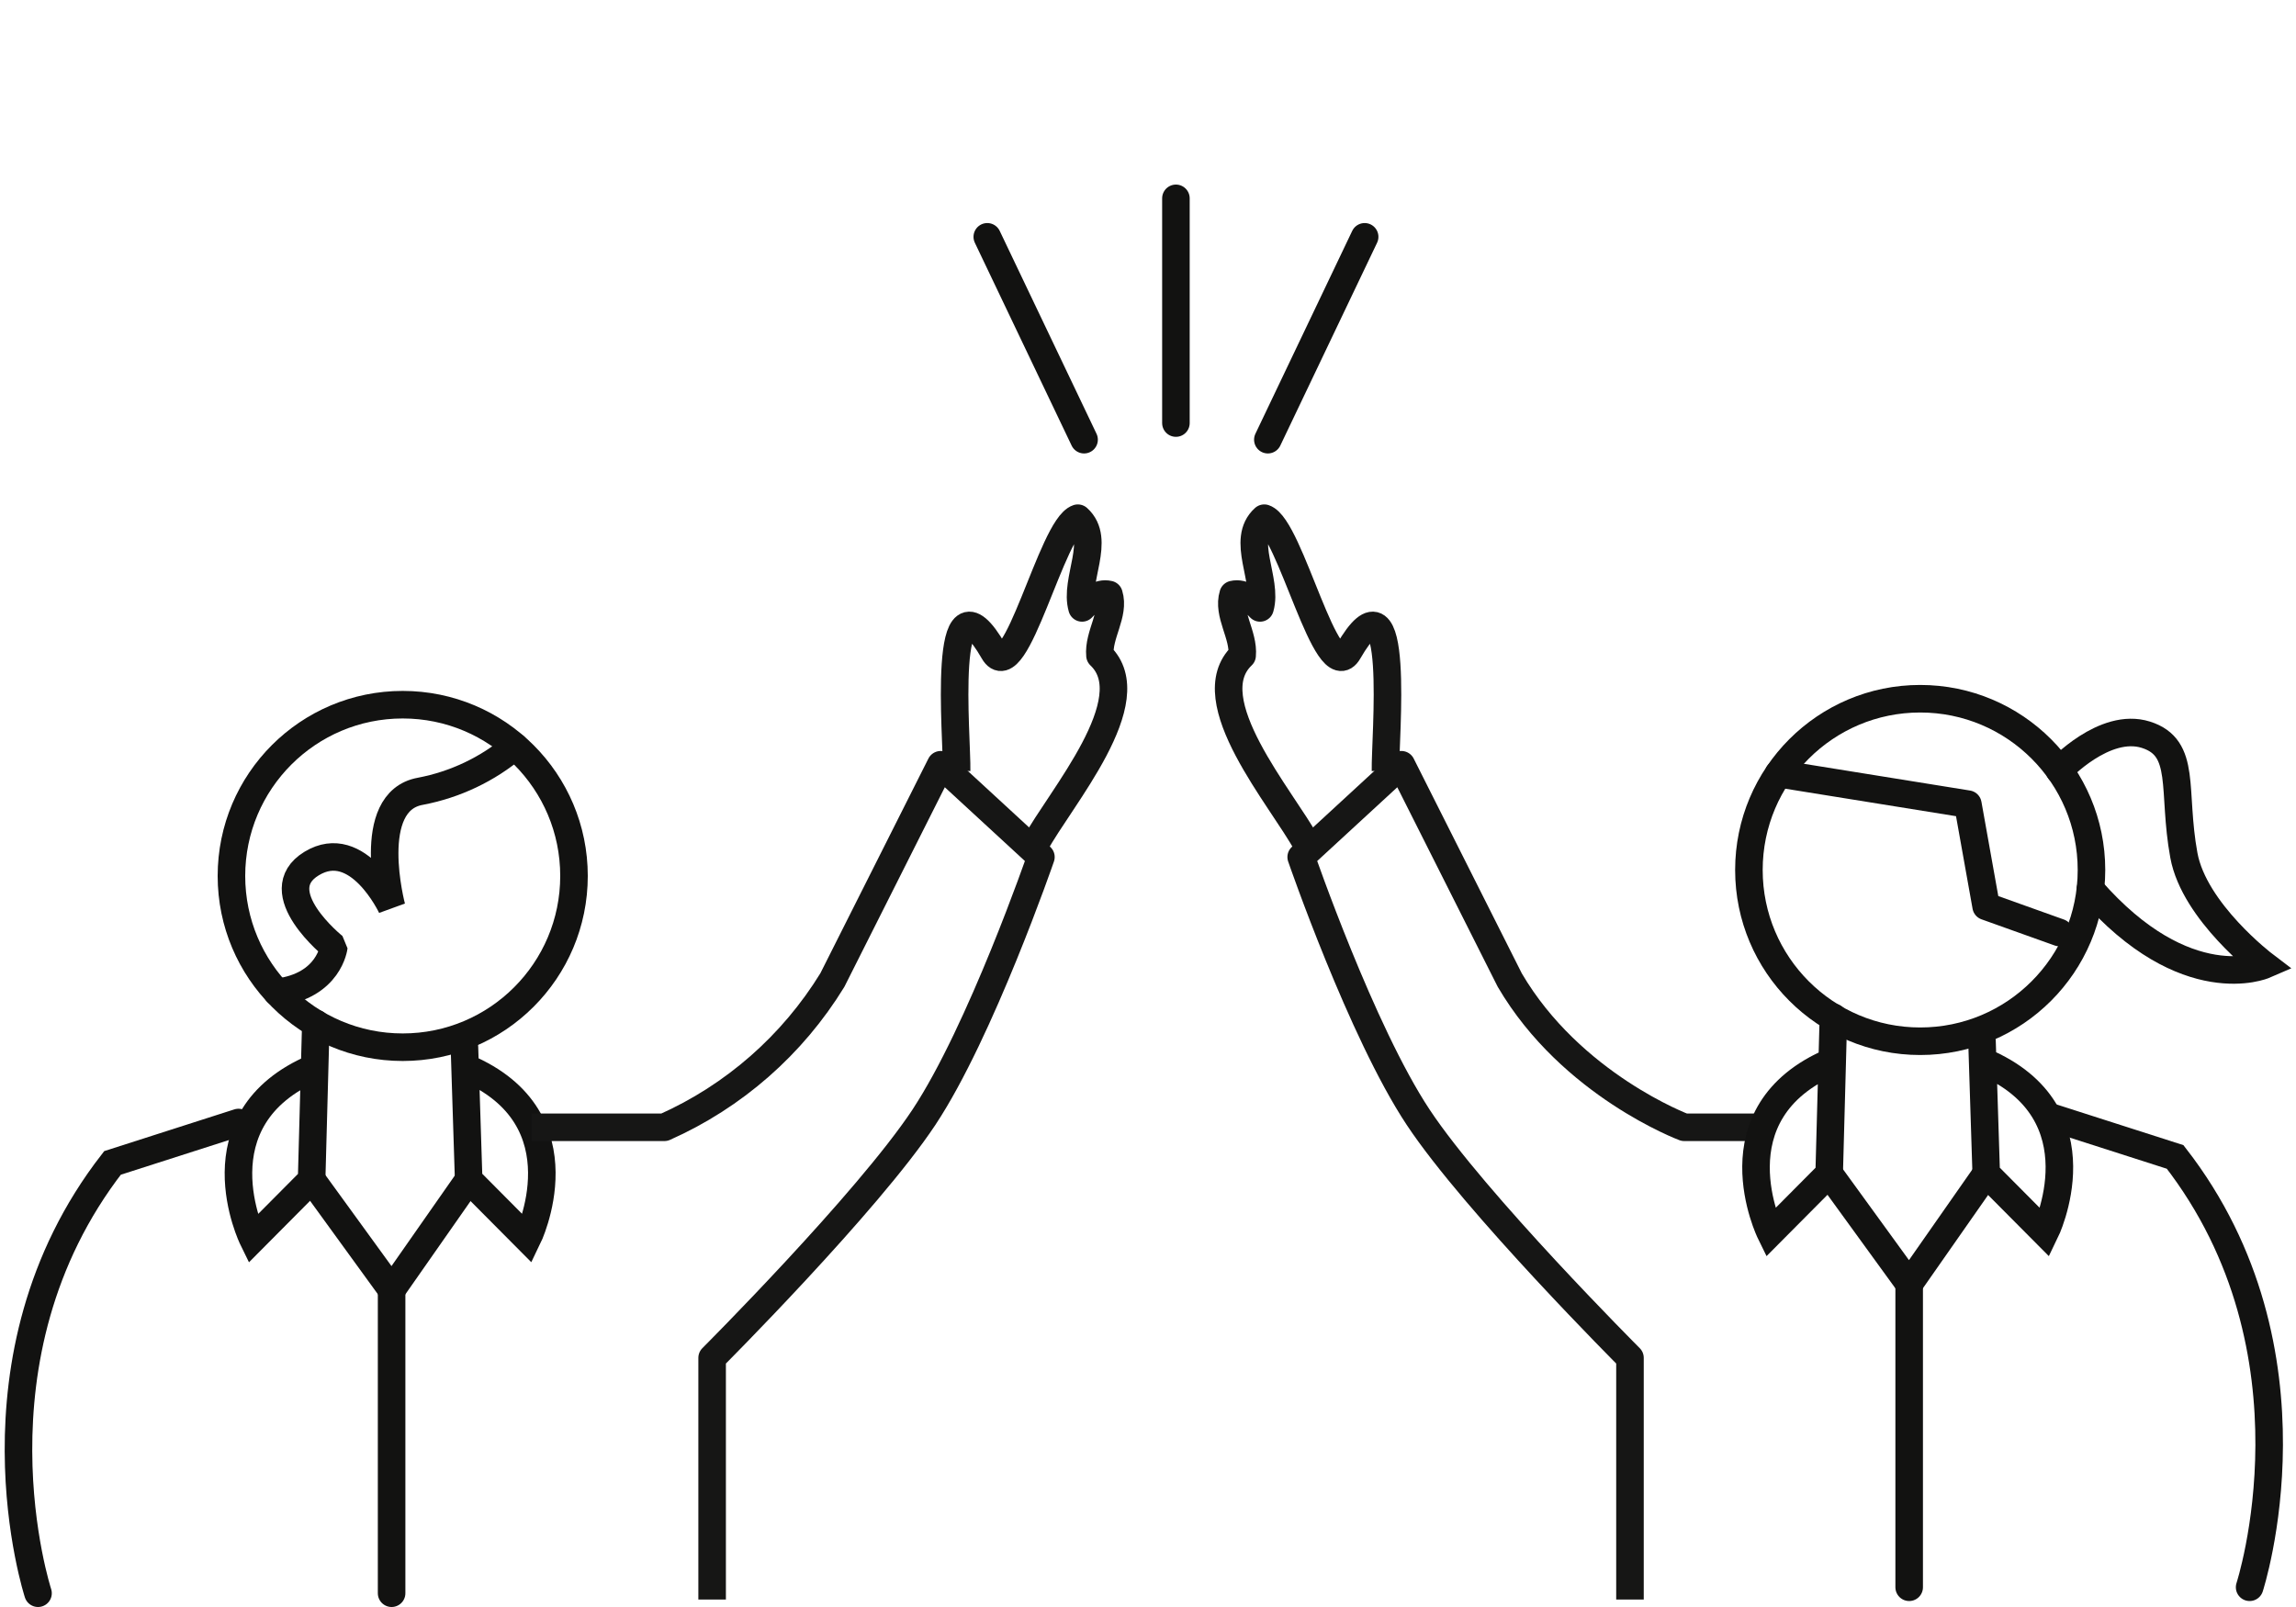 <?xml version="1.0" encoding="UTF-8"?><svg id="a" xmlns="http://www.w3.org/2000/svg" xmlns:xlink="http://www.w3.org/1999/xlink" viewBox="0 0 250 175"><defs><style>.aa,.ab,.ac,.ad,.ae{fill:none;}.ab{stroke-miterlimit:10;}.ab,.ac,.ad{stroke:#121211;stroke-linecap:round;}.ab,.ac,.ad,.ae{stroke-width:3px;}.ac{stroke-linejoin:bevel;}.ad,.ae{stroke-linejoin:round;}.af{clip-path:url(#c);}.ae{stroke:#161615;}</style><clipPath id="c"><rect class="aa" x=".51" y="20.1" width="248.98" height="154.9"/></clipPath></defs><g id="b"><g class="af"><g id="d"><path id="e" class="ab" d="M43.85,76.74c10.3,0,18.65,8.35,18.65,18.65s-8.35,18.65-18.65,18.65-18.65-8.35-18.65-18.65h0c0-10.3,8.35-18.65,18.65-18.65Z"/><path id="f" class="ab" d="M34.26,116.26c-13.15,5.56-6.73,18.65-6.73,18.65l6.4-6.44.46-17.02"/><path id="g" class="ab" d="M50.7,116.26c13.15,5.56,6.73,18.64,6.73,18.64l-6.4-6.44-.46-14.43"/><path id="h" class="ab" d="M4.14,173.5s-8.38-25.63,8.11-46.86l13.72-4.4"/><path id="i" class="ab" d="M33.94,128.46l8.71,12,8.39-12"/><line id="j" class="ab" x1="42.64" y1="140.46" x2="42.64" y2="173.5"/><path id="k" class="ae" d="M77.54,174.19v-26.32s16.88-16.88,23.06-26.2,12.74-28.34,12.74-28.34l-10.91-10.05-11.8,23.45c-4.34,7.07-10.71,12.66-18.29,16.03h-14.46"/><path id="l" class="ae" d="M104.16,83.93c.08-3.42-1.76-23.06,4.04-12.97,2.36,4.1,6.34-13.6,9.16-14.53,2.62,2.36-.42,6.74.46,9.77.79-.83,1.82-1.73,2.93-1.46.66,2.11-1.19,4.4-.98,6.64,5.07,4.82-4.39,15.61-7.05,20.56"/><path id="m" class="ae" d="M177.48,174.19v-26.32s-16.88-16.88-23.06-26.2-12.74-28.34-12.74-28.34l10.91-10.05,11.8,23.45c6.7,11.44,19,16.03,19,16.03h7.82"/><path id="n" class="ae" d="M150.86,83.93c-.08-3.42,1.76-23.06-4.04-12.97-2.36,4.1-6.34-13.6-9.16-14.53-2.62,2.36.42,6.74-.46,9.77-.79-.83-1.82-1.73-2.93-1.46-.66,2.11,1.19,4.4.98,6.64-5.07,4.82,4.39,15.61,7.05,20.56"/><path id="o" class="ab" d="M209.08,76.09c10.3,0,18.65,8.35,18.65,18.65,0,10.3-8.35,18.65-18.65,18.65-10.3,0-18.65-8.35-18.65-18.65,0-10.3,8.35-18.65,18.65-18.65h0Z"/><path id="p" class="ab" d="M199.5,115.6c-13.15,5.56-6.73,18.64-6.73,18.64l6.4-6.44.46-17.02"/><path id="q" class="ab" d="M215.94,115.6c13.15,5.56,6.73,18.64,6.73,18.64l-6.4-6.44-.46-14.42"/><path id="r" class="ab" d="M244.95,172.85s8.38-25.63-8.11-46.86l-13.72-4.4"/><path id="s" class="ab" d="M199.17,127.81l8.71,12,8.39-12"/><line id="t" class="ab" x1="207.88" y1="139.81" x2="207.88" y2="172.85"/><path id="u" class="ad" d="M193.66,84.25l20.61,3.32,1.99,11.13,7.97,2.85"/><path id="v" class="ab" d="M224.23,83.88s4.92-5.29,9.42-3.87,2.84,6.03,4.14,13.13c1.13,6.17,8.75,11.95,8.75,11.95,0,0-8.52,3.69-18.93-8.27"/><path id="w" class="ac" d="M56.04,81.28c-2.94,2.49-6.48,4.17-10.27,4.89-6.19,1.11-3.13,12.61-3.13,12.61,0,0-3.66-7.82-8.71-4.74s2.42,9.06,2.42,9.06c0,0-.49,4.27-6.18,4.96"/><line id="x" class="ac" x1="128.04" y1="21.6" x2="128.04" y2="46.07"/><line id="y" class="ac" x1="107.5" y1="25.79" x2="118.04" y2="47.88"/><line id="z" class="ac" x1="148.59" y1="25.79" x2="138.05" y2="47.88"/></g></g></g></svg>